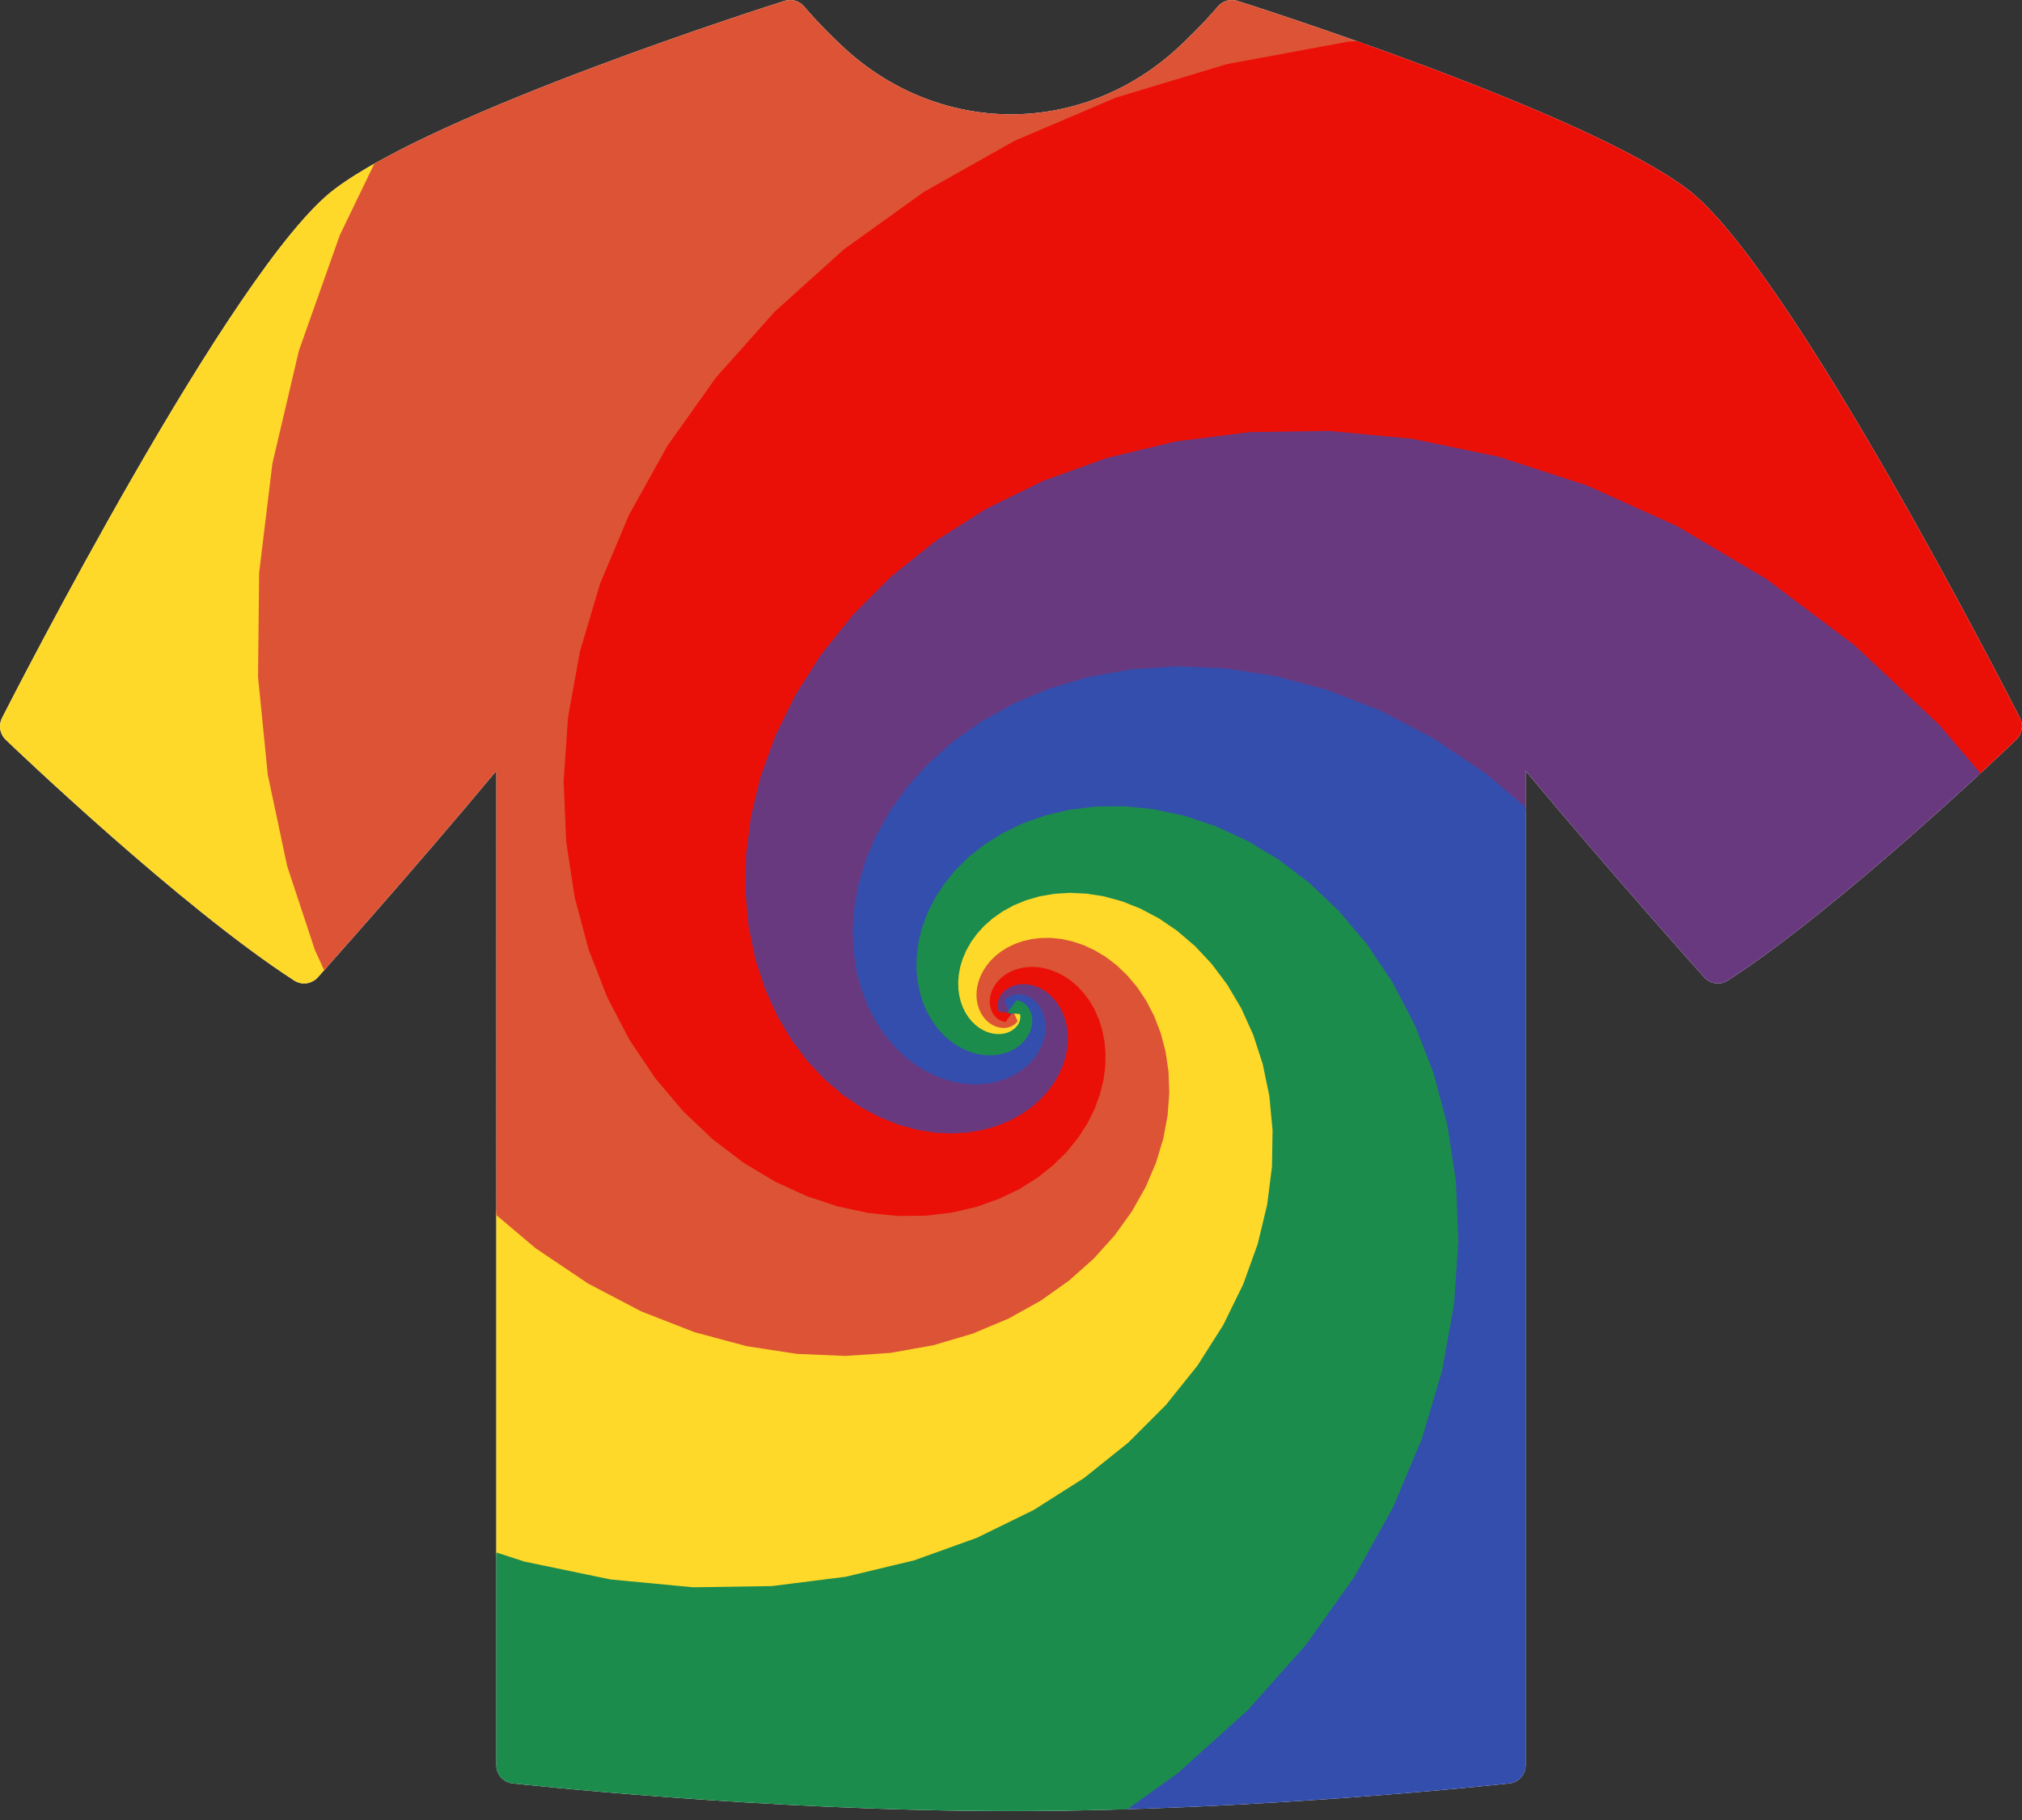 <svg version="1.1"
    xmlns="http://www.w3.org/2000/svg" viewBox="0 0 500 450">
    <rect x="0" y="0" width="500" height="450" fill="#333333" stroke="none"/>
    <defs>
        <clipPath id="shirt-clip-path">
            <path d="m 498.601,182.871 c -1.749,1.678 -43.191,41.341 -71.337,59.555 -1.878,1.214 -4.349,0.885 -5.84,-0.779 -0.257,-0.286 -23.155,-25.833 -44.162,-51.045 v 245.84 c 0,2.306 -1.735,4.248 -4.027,4.505 -0.614,0.071 -62.047,6.848 -123.238,6.848 -61.191,0 -122.617,-6.776 -123.231,-6.848 -2.299,-0.257 -4.034,-2.199 -4.034,-4.505 V 190.603 c -20.999,25.212 -43.897,50.759 -44.154,51.045 -1.492,1.664 -3.97,1.992 -5.84,0.779 C 44.592,224.212 3.143,184.549 1.394,182.871 -0.048,181.486 -0.412,179.323 0.494,177.537 2.808,172.989 57.48,65.852 82.712,46.788 108.245,27.496 190.528,1.313 194.019,0.213 c 1.771,-0.564 3.699,0.014 4.877,1.443 0.036,0.043 3.642,4.412 9.71,10.053 11.496,10.674 26.197,16.558 41.391,16.558 15.194,0 29.896,-5.884 41.391,-16.558 6.069,-5.641 9.682,-10.01 9.718,-10.053 1.171,-1.428 3.106,-1.999 4.869,-1.443 3.492,1.099 85.781,27.282 111.314,46.575 25.226,19.064 79.904,126.201 82.218,130.749 0.907,1.785 0.536,3.948 -0.906,5.333 z"></path>
        </clipPath>
    </defs>
    <g clip-path="url(#shirt-clip-path)">
        <rect width="500" fill="#fff" height="500"></rect>
        <path d="M 250,250 L 252.625,250.29 L 252.723,250.609 L 252.789,250.955 L 252.818,251.326 L 252.806,251.72 L 252.747,252.131 L 252.638,252.556 L 252.474,252.99 L 252.251,253.427 L 251.967,253.86 L 251.618,254.282 L 251.203,254.684 L 250.72,255.058 L 250.17,255.395 L 249.553,255.685 L 248.871,255.918 L 248.128,256.084 L 247.329,256.172 L 246.48,256.172 L 245.587,256.073 L 244.662,255.866 L 243.714,255.542 L 242.757,255.091 L 241.803,254.506 L 240.87,253.782 L 239.974,252.913 L 239.133,251.897 L 238.369,250.732 L 237.701,249.42 L 237.151,247.965 L 236.743,246.373 L 236.499,244.655 L 236.442,242.821 L 236.594,240.889 L 236.978,238.878 L 237.615,236.811 L 238.523,234.714 L 239.72,232.617 L 241.22,230.554 L 243.034,228.561 L 245.17,226.678 L 247.632,224.949 L 250.418,223.418 L 253.52,222.134 L 256.927,221.145 L 260.62,220.502 L 264.572,220.254 L 268.752,220.452 L 273.118,221.145 L 277.622,222.378 L 282.209,224.196 L 286.816,226.636 L 291.37,229.733 L 295.794,233.513 L 300.002,237.996 L 303.9,243.191 L 307.392,249.098 L 310.374,255.707 L 312.739,262.993 L 314.379,270.918 L 315.181,279.43 L 315.037,288.463 L 313.839,297.931 L 311.482,307.736 L 307.871,317.758 L 302.917,327.865 L 296.543,337.904 L 288.685,347.707 L 279.297,357.091 L 268.35,365.857 L 255.838,373.793 L 241.779,380.676 L 226.216,386.275 L 209.225,390.35 L 190.909,392.659 L 171.407,392.961 L 150.892,391.016 L 129.574,386.596 L 107.7,379.483 L 85.554,369.477 L 63.457,356.402 L 41.768,340.11 L 20.881,320.486 L 1.222,297.457 L -16.753,270.994 L -32.561,241.12 L -45.698,207.916 L -55.644,171.524 L -61.87,132.154 L -63.844,90.089 L -61.039,45.685 L -52.947,-0.619 L -39.08,-48.307 L -18.989,-96.778 L 7.729,-145.35 L 41.418,-193.259 L 82.35,-239.665 L 130.715,-283.652 L 186.604,-324.237  A 577.726 577.726 0 0 1 715.606,-92.022 L 715.606,-92.022 L 652.514,-120.13 L 590.238,-140.022 L 529.583,-152.267 L 471.248,-157.487 L 415.824,-156.34 L 363.802,-149.504 L 315.569,-137.669 L 271.422,-121.525 L 231.565,-101.752 L 196.122,-79.011 L 165.14,-53.934 L 138.597,-27.124 L 116.41,0.855 L 98.442,29.482 L 84.512,58.28 L 74.398,86.82 L 67.847,114.721 L 64.581,141.65 L 64.306,167.324 L 66.714,191.506 L 71.491,214.006 L 78.322,234.678 L 86.896,253.417 L 96.908,270.155 L 108.066,284.862 L 120.091,297.54 L 132.72,308.218 L 145.711,316.952 L 158.84,323.82 L 171.905,328.917 L 184.726,332.356 L 197.144,334.259 L 209.025,334.76 L 220.255,333.997 L 230.741,332.113 L 240.41,329.252 L 249.209,325.555 L 257.103,321.164 L 264.074,316.212 L 270.118,310.83 L 275.245,305.139 L 279.477,299.252 L 282.847,293.274 L 285.397,287.3 L 287.175,281.415 L 288.237,275.694 L 288.642,270.201 L 288.452,264.992 L 287.732,260.11 L 286.548,255.593 L 284.965,251.465 L 283.047,247.747 L 280.856,244.448 L 278.453,241.572 L 275.893,239.116 L 273.229,237.071 L 270.511,235.424 L 267.782,234.156 L 265.084,233.248 L 262.451,232.673 L 259.914,232.406 L 257.5,232.418 L 255.229,232.68 L 253.121,233.162 L 251.187,233.835 L 249.438,234.669 L 247.879,235.635 L 246.512,236.706 L 245.338,237.855 L 244.353,239.059 L 243.551,240.293 L 242.924,241.538 L 242.464,242.774 L 242.16,243.984 L 241.999,245.155 L 241.97,246.272 L 242.058,247.327 L 242.251,248.31 L 242.534,249.215 L 242.895,250.037 L 243.319,250.773 L 243.795,251.421 L 244.31,251.981 L 244.853,252.455 L 245.412,252.844 L 245.98,253.152 L 246.545,253.383 L 247.101,253.542 L 247.641,253.633 L 248.158,253.663 L 248.647,253.638 L 249.105,253.563 L 249.528,253.445 L 249.914,253.29 L 250.261,253.104 L 250.568,252.893 L 250.834,252.663 L 251.062,252.419 L 250,250 Z" style="color: rgb(255, 217, 41);" fill="#ffd929" stroke="currentColor" stroke-width="1"></path>
        <path d="M 250,250 L 251.062,252.419 L 250.834,252.663 L 250.568,252.893 L 250.261,253.104 L 249.914,253.29 L 249.528,253.445 L 249.105,253.563 L 248.647,253.638 L 248.158,253.663 L 247.641,253.633 L 247.101,253.542 L 246.545,253.383 L 245.98,253.152 L 245.412,252.844 L 244.853,252.455 L 244.31,251.981 L 243.795,251.421 L 243.319,250.773 L 242.895,250.037 L 242.534,249.215 L 242.251,248.31 L 242.058,247.327 L 241.97,246.272 L 241.999,245.155 L 242.16,243.984 L 242.464,242.774 L 242.924,241.538 L 243.551,240.293 L 244.353,239.059 L 245.338,237.855 L 246.512,236.706 L 247.879,235.635 L 249.438,234.669 L 251.187,233.835 L 253.121,233.162 L 255.229,232.68 L 257.5,232.418 L 259.914,232.406 L 262.451,232.673 L 265.084,233.248 L 267.782,234.156 L 270.511,235.424 L 273.229,237.071 L 275.893,239.116 L 278.453,241.572 L 280.856,244.448 L 283.047,247.747 L 284.965,251.465 L 286.548,255.593 L 287.732,260.11 L 288.452,264.992 L 288.642,270.201 L 288.237,275.694 L 287.175,281.415 L 285.397,287.3 L 282.847,293.274 L 279.477,299.252 L 275.245,305.139 L 270.118,310.83 L 264.074,316.212 L 257.103,321.164 L 249.209,325.555 L 240.41,329.252 L 230.741,332.113 L 220.255,333.997 L 209.025,334.76 L 197.144,334.259 L 184.726,332.356 L 171.905,328.917 L 158.84,323.82 L 145.711,316.952 L 132.72,308.218 L 120.091,297.54 L 108.066,284.862 L 96.908,270.155 L 86.896,253.417 L 78.322,234.678 L 71.491,214.006 L 66.714,191.506 L 64.306,167.324 L 64.581,141.65 L 67.847,114.721 L 74.398,86.82 L 84.512,58.28 L 98.442,29.482 L 116.41,0.855 L 138.597,-27.124 L 165.14,-53.934 L 196.122,-79.011 L 231.565,-101.752 L 271.422,-121.525 L 315.569,-137.669 L 363.802,-149.504 L 415.824,-156.34 L 471.248,-157.487 L 529.583,-152.267 L 590.238,-140.022 L 652.514,-120.13 L 715.606,-92.022  A 577.726 577.726 0 0 1 779.002,482.216 L 779.002,482.216 L 771.799,413.522 L 757.887,349.644 L 738.165,290.992 L 713.518,237.862 L 684.813,190.438 L 652.881,148.803 L 618.516,112.95 L 582.462,82.789 L 545.409,58.159 L 507.993,38.835 L 470.785,24.542 L 434.295,14.96 L 398.971,9.735 L 365.195,8.488 L 333.29,10.824 L 303.517,16.334 L 276.078,24.611 L 251.124,35.248 L 228.753,47.847 L 209.014,62.023 L 191.917,77.41 L 177.43,93.662 L 165.489,110.456 L 155.999,127.496 L 148.841,144.513 L 143.875,161.265 L 140.942,177.542 L 139.873,193.159 L 140.49,207.963 L 142.608,221.826 L 146.041,234.649 L 150.602,246.355 L 156.108,256.895 L 162.384,266.239 L 169.258,274.377 L 176.571,281.32 L 184.172,287.092 L 191.922,291.733 L 199.695,295.295 L 207.378,297.838 L 214.871,299.432 L 222.085,300.154 L 228.947,300.084 L 235.395,299.305 L 241.381,297.902 L 246.867,295.961 L 251.826,293.565 L 256.243,290.796 L 260.11,287.732 L 263.431,284.448 L 266.213,281.013 L 268.475,277.493 L 270.236,273.946 L 271.525,270.427 L 272.372,266.982 L 272.811,263.652 L 272.879,260.475 L 272.612,257.478 L 272.05,254.687 L 271.231,252.119 L 270.194,249.789 L 268.977,247.704 L 267.614,245.869 L 266.142,244.284 L 264.593,242.946 L 262.996,241.848 L 261.38,240.98 L 259.769,240.333 L 258.187,239.89 L 256.652,239.639 L 255.182,239.561 L 253.791,239.641 L 252.49,239.861 L 251.29,240.202 L 250.196,240.648 L 249.213,241.182 L 248.344,241.786 L 247.589,242.444 L 246.947,243.142 L 246.415,243.865 L 245.99,244.601 L 245.667,245.337 L 245.439,246.063 L 245.3,246.77 L 245.243,247.449 L 245.26,248.094 L 245.342,248.7 L 245.483,249.26 L 245.674,249.773 L 245.906,250.236 L 246.173,250.647 L 246.467,251.006 L 246.781,251.314 L 247.108,251.57 L 247.442,251.778 L 247.778,251.938 L 248.111,252.054 L 248.436,252.129 L 250,250 Z" style="color: rgb(220, 84, 53);" fill="#dc5435" stroke="currentColor" stroke-width="1"></path>
        <path d="M 250,250 L 248.436,252.129 L 248.111,252.054 L 247.778,251.938 L 247.442,251.778 L 247.108,251.57 L 246.781,251.314 L 246.467,251.006 L 246.173,250.647 L 245.906,250.236 L 245.674,249.773 L 245.483,249.26 L 245.342,248.7 L 245.26,248.094 L 245.243,247.449 L 245.3,246.77 L 245.439,246.063 L 245.667,245.337 L 245.99,244.601 L 246.415,243.865 L 246.947,243.142 L 247.589,242.444 L 248.344,241.786 L 249.213,241.182 L 250.196,240.648 L 251.29,240.202 L 252.49,239.861 L 253.791,239.641 L 255.182,239.561 L 256.652,239.639 L 258.187,239.89 L 259.769,240.333 L 261.38,240.98 L 262.996,241.848 L 264.593,242.946 L 266.142,244.284 L 267.614,245.869 L 268.977,247.704 L 270.194,249.789 L 271.231,252.119 L 272.05,254.687 L 272.612,257.478 L 272.879,260.475 L 272.811,263.652 L 272.372,266.982 L 271.525,270.427 L 270.236,273.946 L 268.475,277.493 L 266.213,281.013 L 263.431,284.448 L 260.11,287.732 L 256.243,290.796 L 251.826,293.565 L 246.867,295.961 L 241.381,297.902 L 235.395,299.305 L 228.947,300.084 L 222.085,300.154 L 214.871,299.432 L 207.378,297.838 L 199.695,295.295 L 191.922,291.733 L 184.172,287.092 L 176.571,281.32 L 169.258,274.377 L 162.384,266.239 L 156.108,256.895 L 150.602,246.355 L 146.041,234.649 L 142.608,221.826 L 140.49,207.963 L 139.873,193.159 L 140.942,177.542 L 143.875,161.265 L 148.841,144.513 L 155.999,127.496 L 165.489,110.456 L 177.43,93.662 L 191.917,77.41 L 209.014,62.023 L 228.753,47.847 L 251.124,35.248 L 276.078,24.611 L 303.517,16.334 L 333.29,10.824 L 365.195,8.488 L 398.971,9.735 L 434.295,14.96 L 470.785,24.542 L 507.993,38.835 L 545.409,58.159 L 582.462,82.789 L 618.516,112.95 L 652.881,148.803 L 684.813,190.438 L 713.518,237.862 L 738.165,290.992 L 757.887,349.644 L 771.799,413.522 L 779.002,482.216  A 577.726 577.726 0 0 1 313.396,824.237 L 313.396,824.237 L 369.285,783.652 L 417.65,739.665 L 458.582,693.259 L 492.271,645.35 L 518.989,596.778 L 539.08,548.307 L 552.947,500.619 L 561.039,454.315 L 563.844,409.911 L 561.87,367.846 L 555.644,328.476 L 545.698,292.084 L 532.561,258.88 L 516.753,229.006 L 498.778,202.543 L 479.119,179.514 L 458.232,159.89 L 436.543,143.598 L 414.446,130.523 L 392.3,120.517 L 370.426,113.404 L 349.108,108.984 L 328.593,107.039 L 309.091,107.341 L 290.775,109.65 L 273.784,113.725 L 258.221,119.324 L 244.162,126.207 L 231.65,134.143 L 220.703,142.909 L 211.315,152.293 L 203.457,162.096 L 197.083,172.135 L 192.129,182.242 L 188.518,192.264 L 186.161,202.069 L 184.963,211.537 L 184.819,220.57 L 185.621,229.082 L 187.261,237.007 L 189.626,244.293 L 192.608,250.902 L 196.1,256.809 L 199.998,262.004 L 204.206,266.487 L 208.63,270.267 L 213.184,273.364 L 217.791,275.804 L 222.378,277.622 L 226.882,278.855 L 231.248,279.548 L 235.428,279.746 L 239.38,279.498 L 243.073,278.855 L 246.48,277.866 L 249.582,276.582 L 252.368,275.051 L 254.83,273.322 L 256.966,271.439 L 258.78,269.446 L 260.28,267.383 L 261.477,265.286 L 262.385,263.189 L 263.022,261.122 L 263.406,259.111 L 263.558,257.179 L 263.501,255.345 L 263.257,253.627 L 262.849,252.035 L 262.299,250.58 L 261.631,249.268 L 260.867,248.103 L 260.026,247.087 L 259.13,246.218 L 258.197,245.494 L 257.243,244.909 L 256.286,244.458 L 255.338,244.134 L 254.413,243.927 L 253.52,243.828 L 252.671,243.828 L 251.872,243.916 L 251.129,244.082 L 250.447,244.315 L 249.83,244.605 L 249.28,244.942 L 248.797,245.316 L 248.382,245.718 L 248.033,246.14 L 247.749,246.573 L 247.526,247.01 L 247.362,247.444 L 247.253,247.869 L 247.194,248.28 L 247.182,248.674 L 247.211,249.045 L 247.277,249.391 L 247.375,249.71 L 250,250 Z" style="color: rgb(235, 16, 7);" fill="#eb1007" stroke="currentColor" stroke-width="1"></path>
        <path d="M 250,250 L 247.375,249.71 L 247.277,249.391 L 247.211,249.045 L 247.182,248.674 L 247.194,248.28 L 247.253,247.869 L 247.362,247.444 L 247.526,247.01 L 247.749,246.573 L 248.033,246.14 L 248.382,245.718 L 248.797,245.316 L 249.28,244.942 L 249.83,244.605 L 250.447,244.315 L 251.129,244.082 L 251.872,243.916 L 252.671,243.828 L 253.52,243.828 L 254.413,243.927 L 255.338,244.134 L 256.286,244.458 L 257.243,244.909 L 258.197,245.494 L 259.13,246.218 L 260.026,247.087 L 260.867,248.103 L 261.631,249.268 L 262.299,250.58 L 262.849,252.035 L 263.257,253.627 L 263.501,255.345 L 263.558,257.179 L 263.406,259.111 L 263.022,261.122 L 262.385,263.189 L 261.477,265.286 L 260.28,267.383 L 258.78,269.446 L 256.966,271.439 L 254.83,273.322 L 252.368,275.051 L 249.582,276.582 L 246.48,277.866 L 243.073,278.855 L 239.38,279.498 L 235.428,279.746 L 231.248,279.548 L 226.882,278.855 L 222.378,277.622 L 217.791,275.804 L 213.184,273.364 L 208.63,270.267 L 204.206,266.487 L 199.998,262.004 L 196.1,256.809 L 192.608,250.902 L 189.626,244.293 L 187.261,237.007 L 185.621,229.082 L 184.819,220.57 L 184.963,211.537 L 186.161,202.069 L 188.518,192.264 L 192.129,182.242 L 197.083,172.135 L 203.457,162.096 L 211.315,152.293 L 220.703,142.909 L 231.65,134.143 L 244.162,126.207 L 258.221,119.324 L 273.784,113.725 L 290.775,109.65 L 309.091,107.341 L 328.593,107.039 L 349.108,108.984 L 370.426,113.404 L 392.3,120.517 L 414.446,130.523 L 436.543,143.598 L 458.232,159.89 L 479.119,179.514 L 498.778,202.543 L 516.753,229.006 L 532.561,258.88 L 545.698,292.084 L 555.644,328.476 L 561.87,367.846 L 563.844,409.911 L 561.039,454.315 L 552.947,500.619 L 539.08,548.307 L 518.989,596.778 L 492.271,645.35 L 458.582,693.259 L 417.65,739.665 L 369.285,783.652 L 313.396,824.237  A 577.726 577.726 0 0 1 -215.606,592.022 L -215.606,592.022 L -152.514,620.13 L -90.238,640.022 L -29.583,652.267 L 28.752,657.487 L 84.176,656.34 L 136.198,649.504 L 184.431,637.669 L 228.578,621.525 L 268.435,601.752 L 303.878,579.011 L 334.86,553.934 L 361.403,527.124 L 383.59,499.145 L 401.558,470.518 L 415.488,441.72 L 425.602,413.18 L 432.153,385.279 L 435.419,358.35 L 435.694,332.676 L 433.286,308.494 L 428.509,285.994 L 421.678,265.322 L 413.104,246.583 L 403.092,229.845 L 391.934,215.138 L 379.909,202.46 L 367.28,191.782 L 354.289,183.048 L 341.16,176.18 L 328.095,171.083 L 315.274,167.644 L 302.856,165.741 L 290.975,165.24 L 279.745,166.003 L 269.259,167.887 L 259.59,170.748 L 250.791,174.445 L 242.897,178.836 L 235.926,183.788 L 229.882,189.17 L 224.755,194.861 L 220.523,200.748 L 217.153,206.726 L 214.603,212.7 L 212.825,218.585 L 211.763,224.306 L 211.358,229.799 L 211.548,235.008 L 212.268,239.89 L 213.452,244.407 L 215.035,248.535 L 216.953,252.253 L 219.144,255.552 L 221.547,258.428 L 224.107,260.884 L 226.771,262.929 L 229.489,264.576 L 232.218,265.844 L 234.916,266.752 L 237.549,267.327 L 240.086,267.594 L 242.5,267.582 L 244.771,267.32 L 246.879,266.838 L 248.813,266.165 L 250.562,265.331 L 252.121,264.365 L 253.488,263.294 L 254.662,262.145 L 255.647,260.941 L 256.449,259.707 L 257.076,258.462 L 257.536,257.226 L 257.84,256.016 L 258.001,254.845 L 258.03,253.728 L 257.942,252.673 L 257.749,251.69 L 257.466,250.785 L 257.105,249.963 L 256.681,249.227 L 256.205,248.579 L 255.69,248.019 L 255.147,247.545 L 254.588,247.156 L 254.02,246.848 L 253.455,246.617 L 252.899,246.458 L 252.359,246.367 L 251.842,246.337 L 251.353,246.362 L 250.895,246.437 L 250.472,246.555 L 250.086,246.71 L 249.739,246.896 L 249.432,247.107 L 249.166,247.337 L 248.938,247.581 L 250,250 Z" style="color: rgb(105, 57, 128);" fill="#693980" stroke="currentColor" stroke-width="1"></path>
        <path d="M 250,250 L 248.938,247.581 L 249.166,247.337 L 249.432,247.107 L 249.739,246.896 L 250.086,246.71 L 250.472,246.555 L 250.895,246.437 L 251.353,246.362 L 251.842,246.337 L 252.359,246.367 L 252.899,246.458 L 253.455,246.617 L 254.02,246.848 L 254.588,247.156 L 255.147,247.545 L 255.69,248.019 L 256.205,248.579 L 256.681,249.227 L 257.105,249.963 L 257.466,250.785 L 257.749,251.69 L 257.942,252.673 L 258.03,253.728 L 258.001,254.845 L 257.84,256.016 L 257.536,257.226 L 257.076,258.462 L 256.449,259.707 L 255.647,260.941 L 254.662,262.145 L 253.488,263.294 L 252.121,264.365 L 250.562,265.331 L 248.813,266.165 L 246.879,266.838 L 244.771,267.32 L 242.5,267.582 L 240.086,267.594 L 237.549,267.327 L 234.916,266.752 L 232.218,265.844 L 229.489,264.576 L 226.771,262.929 L 224.107,260.884 L 221.547,258.428 L 219.144,255.552 L 216.953,252.253 L 215.035,248.535 L 213.452,244.407 L 212.268,239.89 L 211.548,235.008 L 211.358,229.799 L 211.763,224.306 L 212.825,218.585 L 214.603,212.7 L 217.153,206.726 L 220.523,200.748 L 224.755,194.861 L 229.882,189.17 L 235.926,183.788 L 242.897,178.836 L 250.791,174.445 L 259.59,170.748 L 269.259,167.887 L 279.745,166.003 L 290.975,165.24 L 302.856,165.741 L 315.274,167.644 L 328.095,171.083 L 341.16,176.18 L 354.289,183.048 L 367.28,191.782 L 379.909,202.46 L 391.934,215.138 L 403.092,229.845 L 413.104,246.583 L 421.678,265.322 L 428.509,285.994 L 433.286,308.494 L 435.694,332.676 L 435.419,358.35 L 432.153,385.279 L 425.602,413.18 L 415.488,441.72 L 401.558,470.518 L 383.59,499.145 L 361.403,527.124 L 334.86,553.934 L 303.878,579.011 L 268.435,601.752 L 228.578,621.525 L 184.431,637.669 L 136.198,649.504 L 84.176,656.34 L 28.752,657.487 L -29.583,652.267 L -90.238,640.022 L -152.514,620.13 L -215.606,592.022  A 577.726 577.726 0 0 1 -279.002,17.784 L -279.002,17.784 L -271.799,86.478 L -257.887,150.356 L -238.165,209.008 L -213.518,262.138 L -184.813,309.562 L -152.881,351.197 L -118.516,387.05 L -82.462,417.211 L -45.409,441.841 L -7.993,461.165 L 29.215,475.458 L 65.705,485.04 L 101.029,490.265 L 134.805,491.512 L 166.71,489.176 L 196.483,483.666 L 223.922,475.389 L 248.876,464.752 L 271.247,452.153 L 290.986,437.977 L 308.083,422.59 L 322.57,406.338 L 334.511,389.544 L 344.001,372.504 L 351.159,355.487 L 356.125,338.735 L 359.058,322.458 L 360.127,306.841 L 359.51,292.037 L 357.392,278.174 L 353.959,265.351 L 349.398,253.645 L 343.892,243.105 L 337.616,233.761 L 330.742,225.623 L 323.429,218.68 L 315.828,212.908 L 308.078,208.267 L 300.305,204.705 L 292.622,202.162 L 285.129,200.568 L 277.915,199.846 L 271.053,199.916 L 264.605,200.695 L 258.619,202.098 L 253.133,204.039 L 248.174,206.435 L 243.757,209.204 L 239.89,212.268 L 236.569,215.552 L 233.787,218.987 L 231.525,222.507 L 229.764,226.054 L 228.475,229.573 L 227.628,233.018 L 227.189,236.348 L 227.121,239.525 L 227.388,242.522 L 227.95,245.313 L 228.769,247.881 L 229.806,250.211 L 231.023,252.296 L 232.386,254.131 L 233.858,255.716 L 235.407,257.054 L 237.004,258.152 L 238.62,259.02 L 240.231,259.667 L 241.813,260.11 L 243.348,260.361 L 244.818,260.439 L 246.209,260.359 L 247.51,260.139 L 248.71,259.798 L 249.804,259.352 L 250.787,258.818 L 251.656,258.214 L 252.411,257.556 L 253.053,256.858 L 253.585,256.135 L 254.01,255.399 L 254.333,254.663 L 254.561,253.937 L 254.7,253.23 L 254.757,252.551 L 254.74,251.906 L 254.658,251.3 L 254.517,250.74 L 254.326,250.227 L 254.094,249.764 L 253.827,249.353 L 253.533,248.994 L 253.219,248.686 L 252.892,248.43 L 252.558,248.222 L 252.222,248.062 L 251.889,247.946 L 251.564,247.871 L 250,250 Z" style="color: rgb(52, 78, 173);" fill="#344ead" stroke="currentColor" stroke-width="1"></path>
        <path d="M 250,250 L 251.564,247.871 L 251.889,247.946 L 252.222,248.062 L 252.558,248.222 L 252.892,248.43 L 253.219,248.686 L 253.533,248.994 L 253.827,249.353 L 254.094,249.764 L 254.326,250.227 L 254.517,250.74 L 254.658,251.3 L 254.74,251.906 L 254.757,252.551 L 254.7,253.23 L 254.561,253.937 L 254.333,254.663 L 254.01,255.399 L 253.585,256.135 L 253.053,256.858 L 252.411,257.556 L 251.656,258.214 L 250.787,258.818 L 249.804,259.352 L 248.71,259.798 L 247.51,260.139 L 246.209,260.359 L 244.818,260.439 L 243.348,260.361 L 241.813,260.11 L 240.231,259.667 L 238.62,259.02 L 237.004,258.152 L 235.407,257.054 L 233.858,255.716 L 232.386,254.131 L 231.023,252.296 L 229.806,250.211 L 228.769,247.881 L 227.95,245.313 L 227.388,242.522 L 227.121,239.525 L 227.189,236.348 L 227.628,233.018 L 228.475,229.573 L 229.764,226.054 L 231.525,222.507 L 233.787,218.987 L 236.569,215.552 L 239.89,212.268 L 243.757,209.204 L 248.174,206.435 L 253.133,204.039 L 258.619,202.098 L 264.605,200.695 L 271.053,199.916 L 277.915,199.846 L 285.129,200.568 L 292.622,202.162 L 300.305,204.705 L 308.078,208.267 L 315.828,212.908 L 323.429,218.68 L 330.742,225.623 L 337.616,233.761 L 343.892,243.105 L 349.398,253.645 L 353.959,265.351 L 357.392,278.174 L 359.51,292.037 L 360.127,306.841 L 359.058,322.458 L 356.125,338.735 L 351.159,355.487 L 344.001,372.504 L 334.511,389.544 L 322.57,406.338 L 308.083,422.59 L 290.986,437.977 L 271.247,452.153 L 248.876,464.752 L 223.922,475.389 L 196.483,483.666 L 166.71,489.176 L 134.805,491.512 L 101.029,490.265 L 65.705,485.04 L 29.215,475.458 L -7.993,461.165 L -45.409,441.841 L -82.462,417.211 L -118.516,387.05 L -152.881,351.197 L -184.813,309.562 L -213.518,262.138 L -238.165,209.008 L -257.887,150.356 L -271.799,86.478 L -279.002,17.784  A 577.726 577.726 0 0 1 186.604,-324.237 L 186.604,-324.237 L 130.715,-283.652 L 82.35,-239.665 L 41.418,-193.259 L 7.729,-145.35 L -18.989,-96.778 L -39.08,-48.307 L -52.947,-0.619 L -61.039,45.685 L -63.844,90.089 L -61.87,132.154 L -55.644,171.524 L -45.698,207.916 L -32.561,241.12 L -16.753,270.994 L 1.222,297.457 L 20.881,320.486 L 41.768,340.11 L 63.457,356.402 L 85.554,369.477 L 107.7,379.483 L 129.574,386.596 L 150.892,391.016 L 171.407,392.961 L 190.909,392.659 L 209.225,390.35 L 226.216,386.275 L 241.779,380.676 L 255.838,373.793 L 268.35,365.857 L 279.297,357.091 L 288.685,347.707 L 296.543,337.904 L 302.917,327.865 L 307.871,317.758 L 311.482,307.736 L 313.839,297.931 L 315.037,288.463 L 315.181,279.43 L 314.379,270.918 L 312.739,262.993 L 310.374,255.707 L 307.392,249.098 L 303.9,243.191 L 300.002,237.996 L 295.794,233.513 L 291.37,229.733 L 286.816,226.636 L 282.209,224.196 L 277.622,222.378 L 273.118,221.145 L 268.752,220.452 L 264.572,220.254 L 260.62,220.502 L 256.927,221.145 L 253.52,222.134 L 250.418,223.418 L 247.632,224.949 L 245.17,226.678 L 243.034,228.561 L 241.22,230.554 L 239.72,232.617 L 238.523,234.714 L 237.615,236.811 L 236.978,238.878 L 236.594,240.889 L 236.442,242.821 L 236.499,244.655 L 236.743,246.373 L 237.151,247.965 L 237.701,249.42 L 238.369,250.732 L 239.133,251.897 L 239.974,252.913 L 240.87,253.782 L 241.803,254.506 L 242.757,255.091 L 243.714,255.542 L 244.662,255.866 L 245.587,256.073 L 246.48,256.172 L 247.329,256.172 L 248.128,256.084 L 248.871,255.918 L 249.553,255.685 L 250.17,255.395 L 250.72,255.058 L 251.203,254.684 L 251.618,254.282 L 251.967,253.86 L 252.251,253.427 L 252.474,252.99 L 252.638,252.556 L 252.747,252.131 L 252.806,251.72 L 252.818,251.326 L 252.789,250.955 L 252.723,250.609 L 252.625,250.29 L 250,250 Z" style="color: rgb(28, 140, 77);" fill="#1c8c4d" stroke="currentColor" stroke-width="1"></path>
    </g>
</svg>